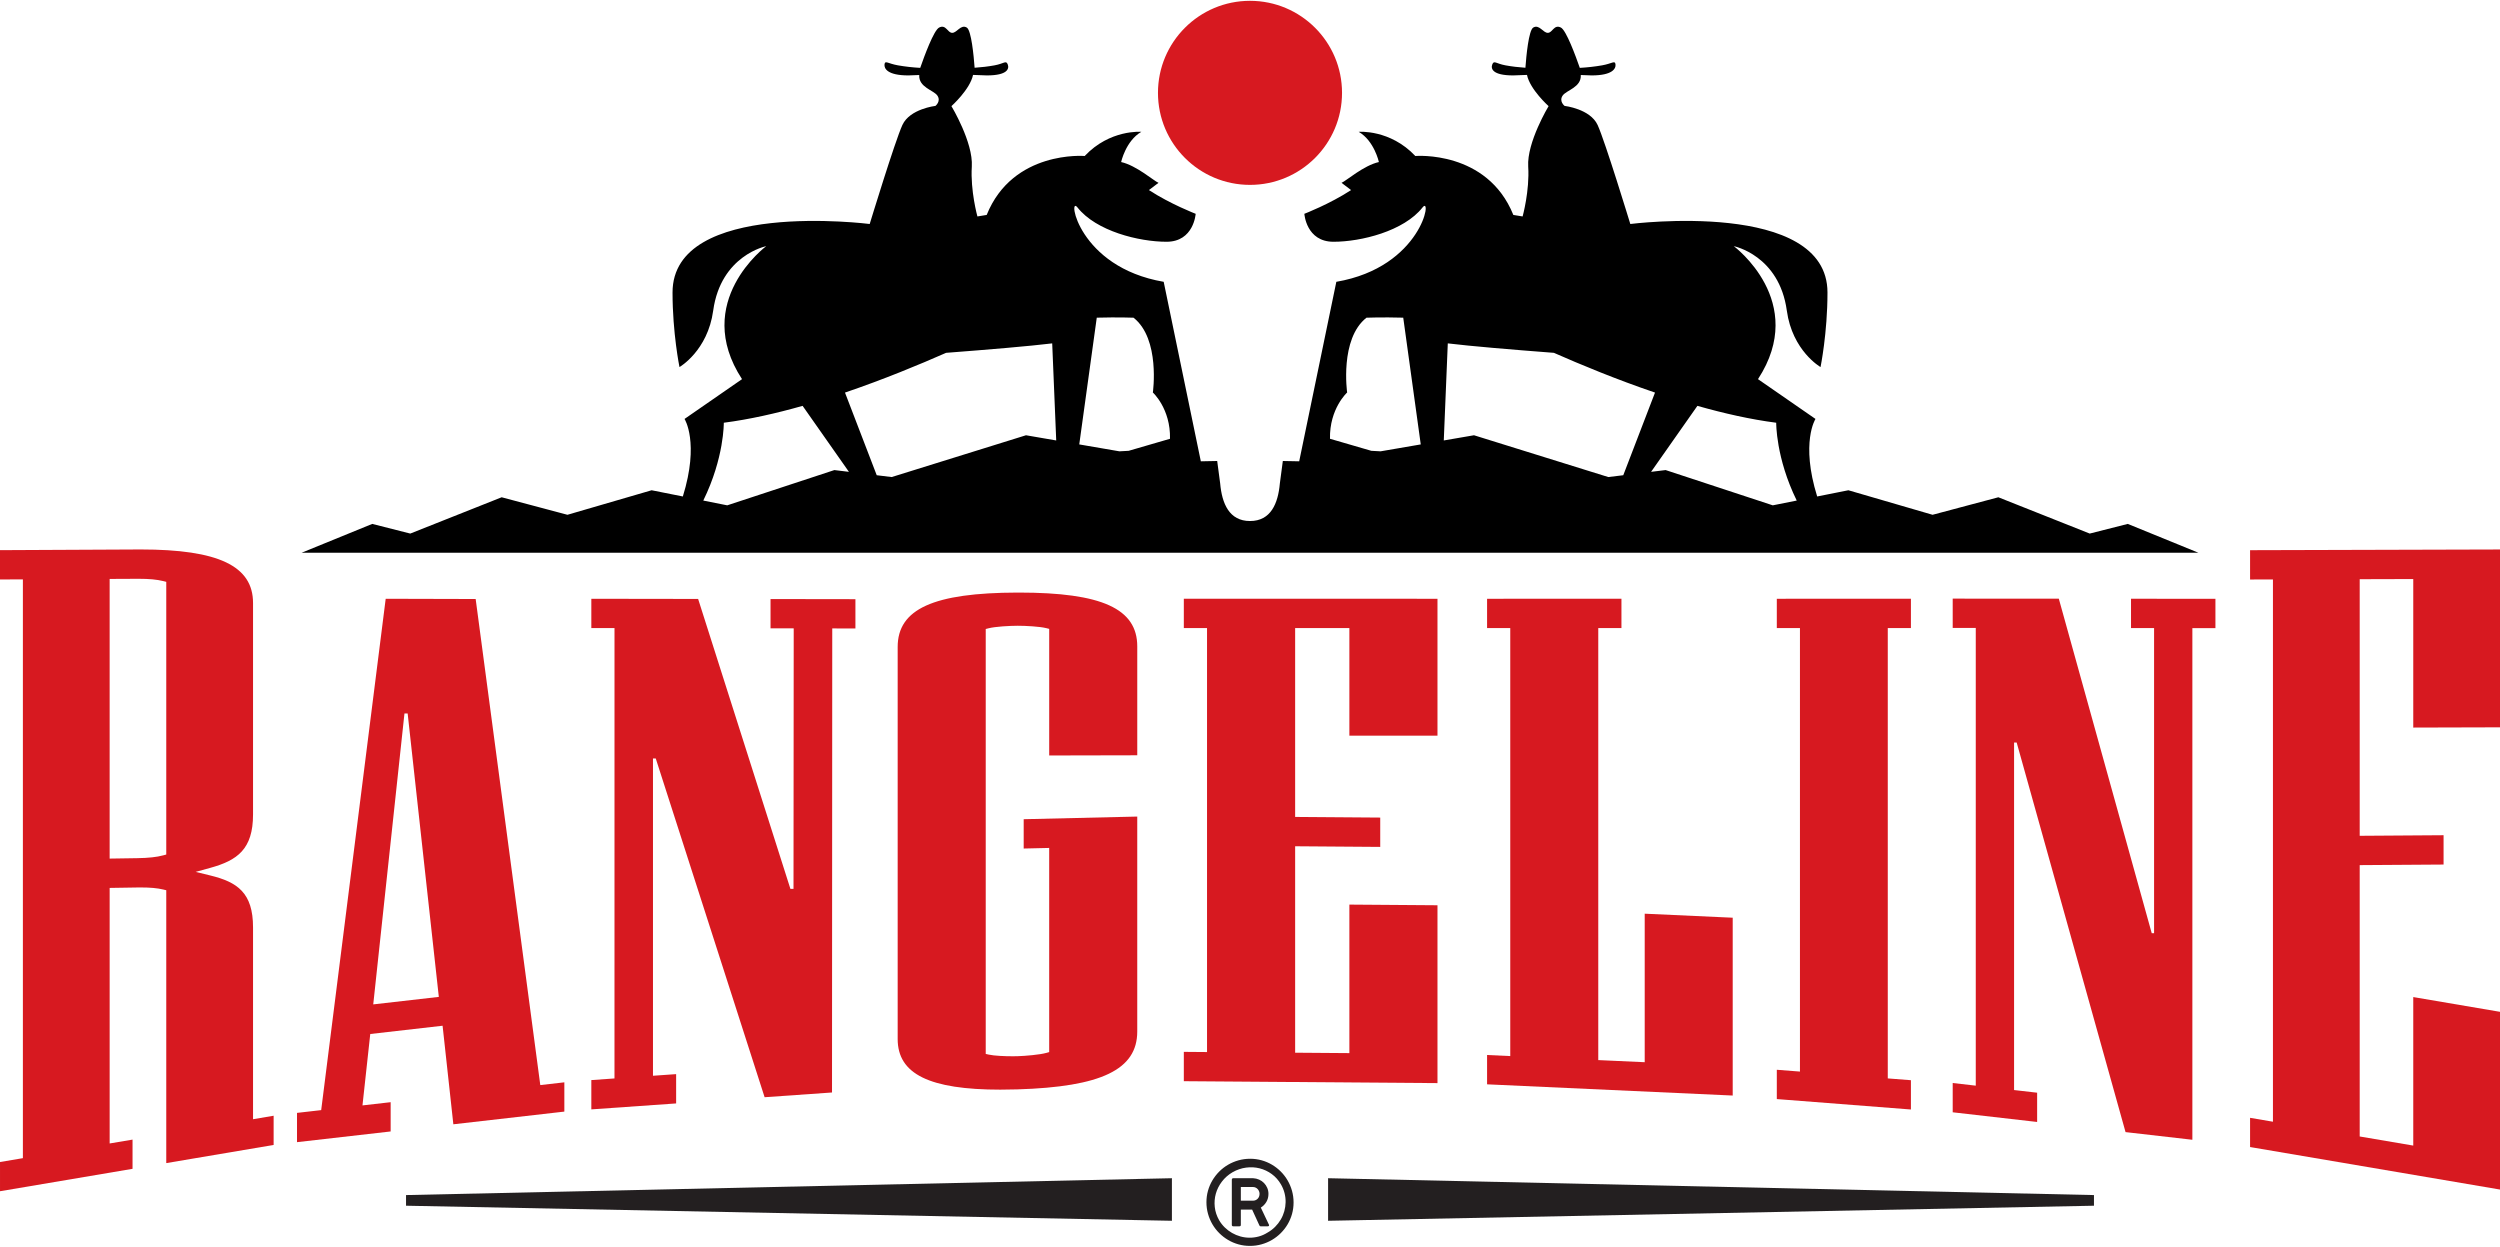 <?xml version="1.0" encoding="UTF-8"?>
<svg id="Layer_1" xmlns="http://www.w3.org/2000/svg" version="1.1" viewBox="0 0 760 379">
  <!-- Generator: Adobe Illustrator 29.2.1, SVG Export Plug-In . SVG Version: 2.1.0 Build 116)  -->
  <defs>
    <style>
      .st0 {
        fill: #231f20;
      }

      .st1 {
        fill: #d71920;
      }
    </style>
  </defs>
  <circle class="st1" cx="380" cy="28.227" r="27.978"/>
  <path d="M646.842,159.267l-11.563,2.938-27.783-11.035-19.996,5.325-25.592-7.457-9.488,1.892c-5.099-16.43-.515-23.573-.515-23.573l-17.475-12.095c15.376-23.583-7.357-40.427-7.357-40.427,0,0,13.812,2.756,16.121,19.601,1.68,12.254,10.248,17.151,10.248,17.151,0,0,2.111-10.302,2.111-22.664,0-28.483-59.939-20.828-59.939-20.828,0,0-7.684-25.2-9.943-30.106-2.259-4.906-10.048-5.798-10.048-5.798,0,0-1.773-1.404-.575-3.142,1.135-1.647,5.726-2.495,5.51-6.243l3.297.121c6.322,0,7.423-2.067,7.254-3.369-.17-1.302-1.012-.23-4.079.306-2.173.38-4.518.642-6.774.766-1.237-3.56-4.122-11.427-5.745-12.254-2.104-1.072-2.533,1.608-3.982,1.608-1.449,0-2.614-2.68-4.423-1.608-1.392.824-2.12,8.642-2.383,12.219-2.061-.135-4.15-.379-6.064-.731-2.92-.536-3.468-1.608-3.995-.306-.527,1.302.008,3.369,6.33,3.369l4.208-.153c.904,4.422,6.567,9.491,6.567,9.491,0,0-6.658,11.026-6.195,18.376.463,7.35-1.701,15.16-1.701,15.16l-2.82-.459c-7.973-19.754-29.796-17.917-29.796-17.917-7.681-8.154-17.209-7.35-17.209-7.35,4.734,2.756,6.132,9.188,6.132,9.188-4.641,1.034-9.892,5.701-11.358,6.317l2.907,2.203c-6.511,4.254-14.208,7.214-14.208,7.214,0,0,.544,8.499,8.861,8.499,8.351,0,21.405-3.216,27.085-10.451,3.056-3.893-.136,18.146-26.224,22.625l-11.289,54.569-4.976-.096-.903,6.802c-.543,6.131-2.751,11.448-9.074,11.448s-8.531-5.316-9.074-11.448l-.903-6.802-4.976.096-11.289-54.569c-26.088-4.479-29.28-26.518-26.224-22.625,5.68,7.236,18.734,10.451,27.085,10.451,8.316,0,8.861-8.499,8.861-8.499,0,0-7.698-2.96-14.208-7.214l2.907-2.203c-1.465-.616-6.717-5.283-11.358-6.317,0,0,1.398-6.432,6.133-9.188,0,0-9.529-.804-17.21,7.35,0,0-21.823-1.838-29.796,17.917l-2.82.459s-2.163-7.81-1.701-15.16c.463-7.35-6.195-18.376-6.195-18.376,0,0,5.663-5.069,6.567-9.491l4.208.153c6.322,0,6.856-2.067,6.33-3.369-.526-1.302-1.075-.23-3.995.306-1.914.351-4.002.595-6.064.731-.263-3.577-.992-11.395-2.383-12.219-1.809-1.072-2.974,1.608-4.423,1.608s-1.879-2.68-3.983-1.608c-1.623.827-4.508,8.695-5.745,12.254-2.256-.124-4.601-.386-6.773-.766-3.066-.536-3.909-1.608-4.079-.306-.17,1.302.932,3.369,7.254,3.369l3.297-.121c-.216,3.748,4.375,4.596,5.51,6.243,1.198,1.738-.576,3.142-.576,3.142,0,0-7.789.892-10.048,5.798-2.259,4.906-9.943,30.106-9.943,30.106,0,0-59.939-7.654-59.939,20.828,0,12.361,2.111,22.664,2.111,22.664,0,0,8.568-4.896,10.248-17.151,2.309-16.845,16.121-19.601,16.121-19.601,0,0-22.733,16.844-7.357,40.427l-17.475,12.095s4.584,7.144-.515,23.573l-9.488-1.892-25.593,7.457-19.996-5.325-27.783,11.035-11.563-2.938-21.447,8.756h576.579l-21.447-8.756ZM253.646,142.902l-32.57,10.719-7.28-1.452c6.393-13.025,6.238-23.658,6.238-23.658,7.77-1.002,15.928-2.851,23.958-5.131l14.083,20.061-4.428-.539ZM311.903,132.317l-40.829,12.706-4.55-.554-9.648-25.124c11.816-4.02,22.672-8.53,30.733-12.083,12.797-.977,25.361-2.034,32.262-2.875l1.221,29.51-9.189-1.58ZM343.112,137.048c-.935.056-1.878.094-2.811.153l-12.208-2.1,5.324-38.529c6.558-.182,11.174.008,11.174.008,8.196,6.432,5.878,22.74,5.878,22.74,0,0,5.408,4.9,5.213,14.067l-12.571,3.66ZM419.699,137.201c-.933-.06-1.877-.098-2.811-.153l-12.571-3.66c-.196-9.167,5.213-14.067,5.213-14.067,0,0-2.318-16.308,5.878-22.74,0,0,4.616-.19,11.175-.008l5.324,38.529-12.208,2.1ZM488.926,145.023l-40.829-12.706-9.189,1.58,1.22-29.51c6.901.842,19.465,1.898,32.262,2.875,8.061,3.553,18.917,8.063,30.733,12.083l-9.648,25.124-4.55.554ZM538.925,153.621l-32.57-10.719-4.428.539,14.083-20.061c8.03,2.281,16.188,4.13,23.958,5.131,0,0-.155,10.633,6.238,23.658l-7.28,1.452Z"/>
  <path class="st0" d="M380.044,352.262c1.202,0,2.365.156,3.487.469,1.121.313,2.17.758,3.148,1.336.977.578,1.867,1.269,2.672,2.073.803.804,1.495,1.7,2.073,2.689.578.988,1.026,2.05,1.345,3.183.318,1.134.477,2.314.477,3.539,0,1.203-.157,2.365-.469,3.487-.313,1.122-.758,2.171-1.336,3.148-.578.978-1.269,1.868-2.073,2.672-.804.803-1.698,1.495-2.68,2.073-.984.579-2.042,1.027-3.174,1.345-1.134.318-2.314.477-3.539.477-1.203,0-2.365-.156-3.487-.469-1.122-.312-2.171-.757-3.148-1.336-.978-.578-1.871-1.269-2.68-2.073s-1.503-1.7-2.082-2.689c-.578-.988-1.026-2.049-1.344-3.183-.318-1.134-.477-2.313-.477-3.539,0-1.202.156-2.362.469-3.478.312-1.115.757-2.163,1.336-3.139.578-.978,1.269-1.87,2.073-2.68.803-.809,1.7-1.503,2.689-2.081.988-.578,2.049-1.026,3.183-1.345,1.134-.318,2.313-.477,3.539-.477ZM374.7,356.355c-1.295.764-2.374,1.711-3.235,2.845-.862,1.134-1.477,2.353-1.847,3.66-.371,1.307-.48,2.66-.33,4.06.15,1.399.595,2.746,1.336,4.042.474.809,1.044,1.538,1.709,2.186.665.648,1.4,1.202,2.203,1.665.803.463,1.656.818,2.559,1.067s1.819.377,2.75.381c.93.007,1.862-.115,2.793-.364.93-.249,1.824-.645,2.68-1.188.867-.486,1.64-1.07,2.317-1.752.676-.682,1.249-1.423,1.717-2.221.469-.798.827-1.642,1.075-2.532.248-.891.381-1.799.399-2.724.017-.924-.09-1.844-.321-2.758-.231-.914-.59-1.793-1.075-2.637-.74-1.284-1.677-2.339-2.81-3.165s-2.362-1.408-3.686-1.743c-1.324-.336-2.697-.41-4.12-.226-1.422.185-2.793.653-4.111,1.405ZM374.474,358.681c0-.336.15-.503.451-.503h6.037c.648.035,1.255.179,1.822.434.566.255,1.058.595,1.474,1.023s.746.925.989,1.492c.242.567.364,1.174.364,1.822,0,.902-.211,1.711-.633,2.429s-.986,1.295-1.691,1.735l2.48,5.222c0,.023.006.043.017.06s.017.038.017.061c0,.231-.15.347-.451.347h-2.134c-.173,0-.301-.104-.381-.312l-2.186-4.77h-3.435v4.666c0,.278-.151.416-.451.416h-1.839c-.127,0-.234-.031-.32-.095-.087-.064-.131-.17-.131-.321v-13.704ZM382.905,362.913c0-.255-.049-.505-.147-.754-.099-.249-.234-.469-.408-.659-.173-.192-.384-.348-.633-.469-.249-.122-.53-.182-.841-.182h-3.66v4.163h3.66c.3,0,.575-.054.824-.165.249-.109.463-.257.642-.442s.318-.405.416-.659c.098-.254.147-.531.147-.833Z"/>
  <g>
    <polygon class="st0" points="123.434 366.539 356.261 371.118 356.261 358.177 123.434 363.302 123.434 366.539"/>
    <polygon class="st0" points="636.566 363.302 403.739 358.177 403.739 371.118 636.566 366.539 636.566 363.302"/>
  </g>
  <g>
    <path class="st1" d="M0,353.254l6.957-1.175v-175.952l-6.957.036v-8.914l42.804-.213c23.597,0,34.12,5.018,34.12,16.269v64.297c0,10.575-4.783,13.963-13.042,16.24l-4.402,1.214,4.437,1.084c8.237,2.011,13.008,5.24,13.008,15.795v58.308l6.259-1.059v8.881l-32.638,5.519v-82.953l-.911-.217c-1.82-.434-3.934-.627-6.857-.627l-1.087.008-8.357.132v77.687l6.957-1.175v8.88l-40.289,6.814v-8.88ZM33.332,175.994v85.019l8.394-.13c3.475-.056,5.923-.323,7.94-.867l.879-.238v-82.899l-.899-.225c-1.952-.486-4.277-.702-7.544-.702l-8.77.042Z"/>
    <path class="st1" d="M304.187,331.256c-21.643,0-31.294-4.748-31.294-15.397v-119.184c0-11.533,10.891-16.477,36.419-16.534h.445c25.213,0,35.97,4.894,35.97,16.364v33.102l-26.771.059v-38.492l-.902-.224c-2.001-.496-6.266-.72-8.654-.72-2.497.005-6.802.243-8.842.759l-.895.227v129.182l.932.206c1.667.369,4.831.5,7.238.5.552,0,1.066-.007,1.511-.02,2.334-.071,6.725-.438,8.744-1.004l.867-.243v-62.063l-7.752.181v-8.915l34.523-.804v65.354c0,11.554-10.903,16.813-36.452,17.583-1.757.053-3.454.08-5.089.08Z"/>
    <polygon class="st1" points="359.882 328.683 359.882 319.768 366.937 319.823 366.937 190.93 359.882 190.93 359.882 182.015 436.994 182.026 436.994 223.651 410.209 223.647 410.209 190.935 393.724 190.934 393.724 248.348 419.591 248.544 419.591 257.459 393.724 257.263 393.724 320.023 410.209 320.148 410.209 274.998 436.994 275.2 436.994 329.266 359.882 328.683"/>
    <polygon class="st1" points="452.072 329.636 452.072 320.724 459.119 321.045 459.119 190.938 452.072 190.94 452.072 182.026 492.919 182.019 492.919 190.931 485.874 190.932 485.874 322.268 499.992 322.912 499.992 277.762 526.744 278.983 526.744 333.045 452.072 329.636"/>
    <polygon class="st1" points="540.15 334.118 540.15 325.212 547.184 325.758 547.184 190.937 540.15 190.938 540.15 182.026 580.919 182.013 580.919 190.927 573.883 190.929 573.883 327.837 580.919 328.383 580.919 337.288 540.15 334.118"/>
    <polygon class="st1" points="684.022 348.7 684.022 339.82 690.975 341.002 690.975 176.151 684.022 176.172 684.022 167.257 760 167.042 760 221.106 733.63 221.181 733.63 176.03 717.349 176.077 717.349 254.084 742.845 253.907 742.845 262.822 717.349 262.997 717.349 345.489 733.63 348.258 733.63 303.107 760 307.594 760 361.623 684.022 348.7"/>
    <path class="st1" d="M164.249,329.866l-19.647-147.766-27.351-.072-19.61,155.45-7.351.842v8.897l28.468-3.254v-8.897l-8.566.978,2.365-21.707,21.988-2.514,3.271,29.962,33.744-3.858v-8.899l-7.312.837ZM113.466,305.335l9.491-88.436h.97l9.475,86.157-19.937,2.279Z"/>
    <polygon class="st1" points="234.243 182.11 234.243 191.014 241.289 191.024 241.226 270.212 240.282 270.212 212.23 182.077 179.765 182.028 179.765 190.93 186.808 190.94 186.803 327.849 179.765 328.344 179.765 337.252 205.544 335.443 205.544 326.535 198.506 327.03 198.506 230.564 199.344 230.564 232.442 333.555 252.931 332.117 253.005 191.041 260.048 191.053 260.05 182.15 234.243 182.11"/>
    <polygon class="st1" points="647.828 182.02 647.828 190.934 654.838 190.939 654.838 283.686 654.125 283.686 625.879 182.004 593.623 181.982 593.623 190.894 600.633 190.899 600.633 330.041 593.623 329.237 593.623 338.137 619.288 341.078 619.288 332.18 612.278 331.376 612.278 225.739 613.072 225.739 646.166 344.161 666.48 346.49 666.48 190.947 673.491 190.952 673.491 182.037 647.828 182.02"/>
  </g>
</svg>